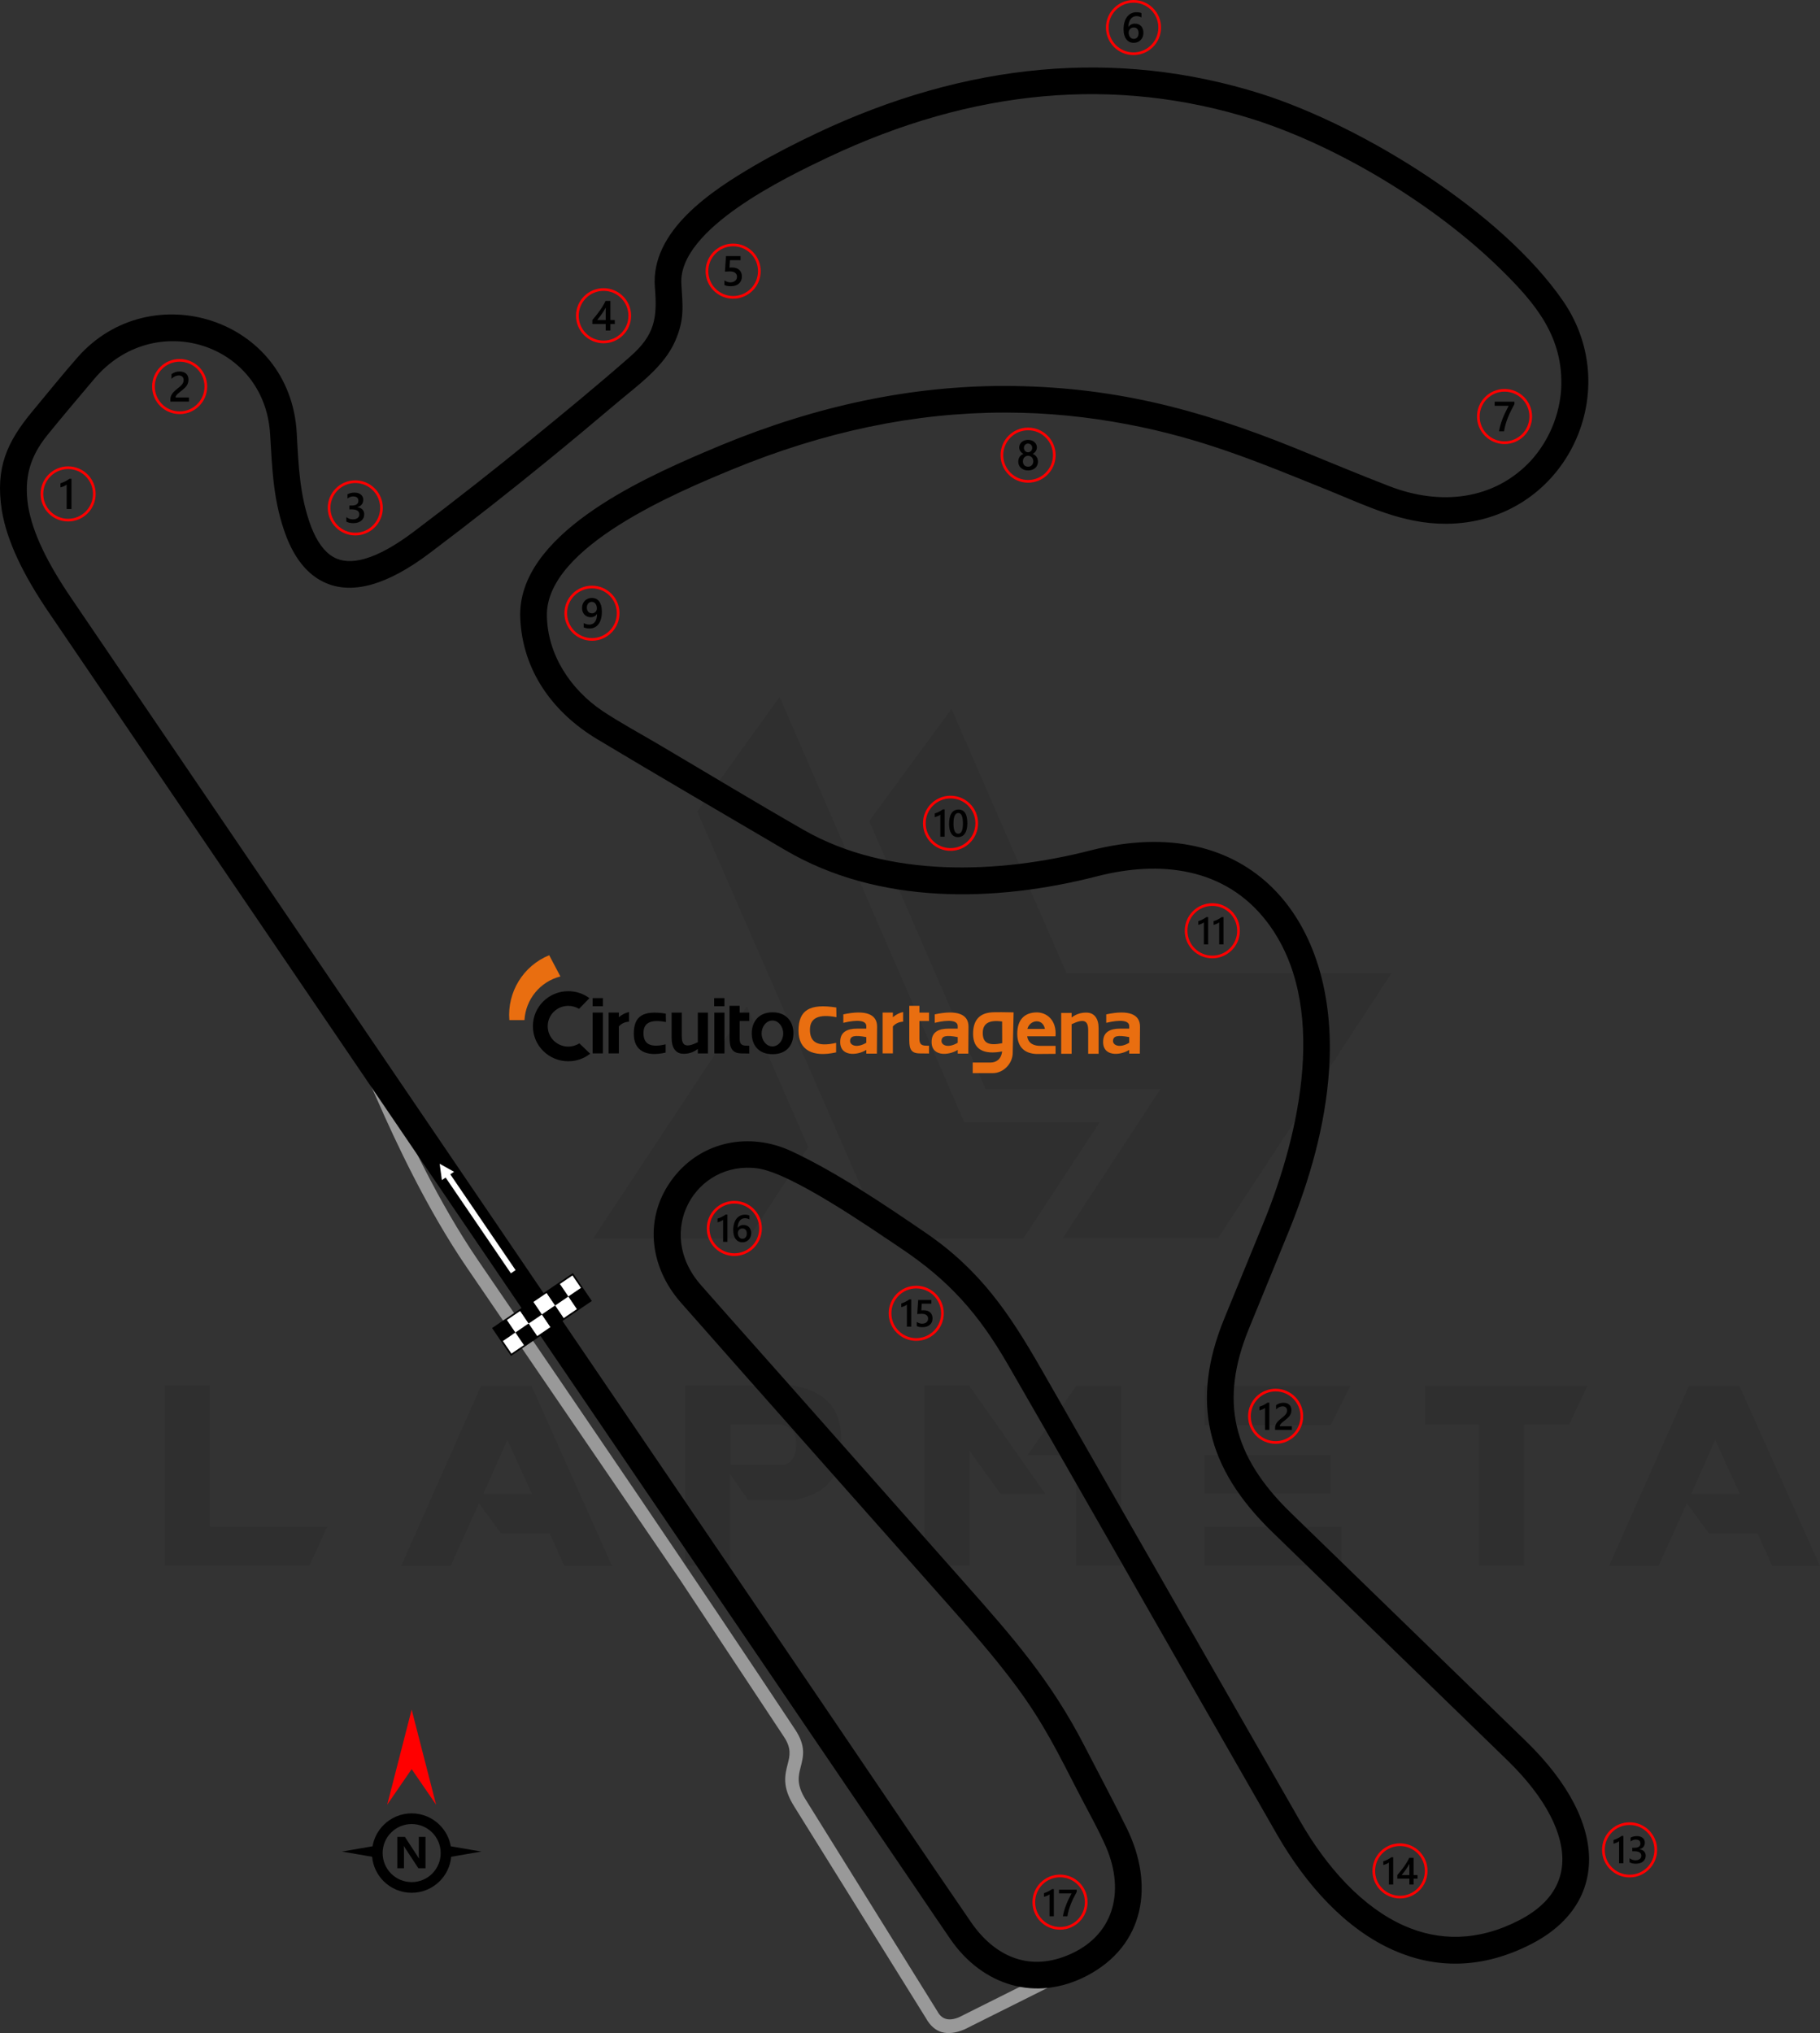 <?xml version="1.0" encoding="UTF-8"?>
<!DOCTYPE svg PUBLIC "-//W3C//DTD SVG 1.1//EN" "http://www.w3.org/Graphics/SVG/1.1/DTD/svg11.dtd">
<!-- Creator: CorelDRAW 2021 (64-Bit) -->
<svg xmlns="http://www.w3.org/2000/svg" xml:space="preserve" width="192.06mm" height="214.501mm" version="1.1" style="shape-rendering:geometricPrecision; text-rendering:geometricPrecision; image-rendering:optimizeQuality; fill-rule:evenodd; clip-rule:evenodd"
viewBox="0 0 9580.85 10700.32"
 xmlns:xlink="http://www.w3.org/1999/xlink"
 xmlns:xodm="http://www.corel.com/coreldraw/odm/2003">
 <rect x="0" y="0" width="9580.85" height="10700.32" fill="#333333" stroke="none"/>
 <defs>
  <style type="text/css">
   <![CDATA[
    .fil4 {fill:black}
    .fil7 {fill:#E96E10}
    .fil5 {fill:white}
    .fil2 {fill:black;fill-rule:nonzero}
    .fil1 {fill:#999999;fill-rule:nonzero}
    .fil3 {fill:red;fill-rule:nonzero}
    .fil6 {fill:white;fill-rule:nonzero}
    .fil0 {fill:black;fill-opacity:0.071}
   ]]>
  </style>
 </defs>
 <g id="Layer_x0020_1">
  <path class="fil0" d="M868.09 8240.76l0 -949.23 235.73 0 0 743.35 619.2 0 -94.29 205.87 -760.64 0zm2802.1 -3969.77l980.66 2247.34 737.07 0 400.75 -611.34 -711.92 0 -972.8 -2239.48 -433.75 603.48zm1338.97 -540.62l605.05 1390.83 1711.44 0 -913.08 1395.55 -817.22 0 0 -1.57 512.33 -782.64 -919.36 0 -612.91 -1411.27 433.75 -590.91zm-754.35 2307.06l-314.31 480.9 -817.21 0 0 -1.57 807.78 -1221.11 323.74 741.77zm-1032.52 2204.91l-251.45 0 -77.01 -171.3 -256.17 0 -116.3 -158.73 -149.29 330.03 -260.88 0 421.18 -949.23 265.6 0 424.32 949.23zm-422.75 -380.32l-128.87 -282.88 -125.72 282.88 254.59 0zm1045.09 -154.01l286.02 0c40.86,-12.58 61.29,-50.29 59.72,-113.15 0,-51.87 -25.14,-84.87 -78.57,-97.44l-267.17 0 0 210.59zm94.29 188.59l-95.86 -138.3 0 482.47 -235.73 0 0 -949.23 567.33 0c166.58,29.86 251.45,119.44 253.02,271.88l0 56.58c-1.57,154.01 -84.86,246.73 -249.88,275.02l-238.88 -0 0 1.58zm1563.71 -34.58l-235.73 0 -163.44 -226.3 -0 605.05 -237.3 0 0 -949.23 235.73 0 400.75 570.48zm163.44 -568.9l235.73 0 0 947.65 -237.31 0 0 -581.48 -256.17 0 257.74 -366.18zm1395.55 741.78l0 205.87 -721.35 0 0 -205.87 721.35 0zm-56.57 -377.17l0 202.73 -664.77 0 0 -202.74 664.77 0zm103.72 -364.61l-103.72 207.45 -664.77 0 0 -207.45 768.49 0zm675.77 204.3l-284.45 0 0 -204.3 856.5 0 -95.86 204.3 -237.31 0 0 743.35 -237.31 0 0 -743.35 -1.57 0zm1796.3 744.92l-251.45 0 -77.01 -171.3 -256.16 0 -116.3 -158.73 -149.3 330.03 -260.88 0 421.18 -949.23 265.6 0 424.32 949.23zm-422.75 -380.32l-128.87 -282.88 -125.72 282.88 254.59 0z"/>
  <g id="_2857613620528">
   <path class="fil1" d="M5721.67 10358.76l-642.96 321.48 -2.07 0.96c-91.83,38.62 -159.34,18.72 -202.52,-59.65l-694.46 -1115.9c-63.7,-102.36 -47.93,-163.56 -32.83,-222.18 10.64,-41.28 20.83,-80.85 -19.53,-141.83l-545.91 -824.67 -1123.67 -1645.52c-105.86,-155.03 -200.33,-322.26 -279.93,-477.16 -79.34,-154.4 -144.02,-296.8 -190.4,-402.45 -25.83,-58.83 -53.66,-121.28 -86.66,-185.81 -33,-64.53 -71.83,-132.5 -120.28,-203.66l58.02 -39.6c49.83,73.19 90.16,143.87 124.68,211.36 34.53,67.5 62.62,130.52 88.59,189.66 45.82,104.38 109.78,245.19 188.47,398.32 78.44,152.64 171.45,317.31 275.53,469.73 562.25,823.38 1120.15,1640.21 1670.12,2471.02 57.49,86.86 43.49,141.21 28.88,197.92 -11.43,44.36 -23.36,90.69 24.59,167.74l694.75 1116.36 1.1 1.93c22.78,42.02 60.6,52.05 113.44,30.09l641.7 -320.85 31.35 62.7z"/>
   <path class="fil2" d="M4976.17 8427.74c-463.96,-524.01 -929.49,-1047.19 -1392.16,-1572.26 -167.2,-189.76 -197.65,-453.04 -38.66,-657.75 149.54,-192.54 400.64,-240.67 619.08,-139.58 235.04,108.77 493.7,283.28 708.7,430.38 286.54,196.06 439.83,422.71 608.65,717.68 49.78,86.99 99.62,173.96 149.43,260.94 104.89,183.14 209.78,366.28 314.68,549.42 102.27,178.56 204.54,357.12 306.81,535.68 49.82,86.99 99.65,173.98 149.47,260.98 49.82,86.99 99.65,173.98 149.47,260.97 52.44,91.57 104.89,183.14 157.34,274.71 36.71,64.1 73.43,128.2 110.14,192.3l23.6 41.2c142.32,248.49 330.71,456.31 550,553.28 180.74,79.91 384.99,83.91 604.49,-29.12 55.19,-28.41 100.06,-60.91 134.87,-96.77 56.05,-57.73 86.25,-125.22 91.57,-198.99 5.59,-77.54 -15.46,-163.45 -62.09,-254.01 -48.68,-94.54 -124.63,-193.29 -226.76,-292.45l-1238.44 -1202.41c-172.88,-167.85 -280.09,-338.27 -322.34,-522.65 -42.41,-185.06 -18.67,-380.83 70.52,-598.69l211.27 -516.04c184.97,-456.15 343.12,-1141.01 14.3,-1572.07 -220.07,-288.49 -564.3,-325.34 -895.36,-240.34 -537.66,138.04 -1149.67,151.11 -1641.89,-138.45 -329.04,-193.57 -661.65,-386.75 -988.71,-583.09 -233.14,-139.96 -393.81,-359.75 -405.49,-638.03 -18.27,-435.6 633.09,-728.03 966.27,-871.15 30.46,-13.08 60.98,-25.86 91.6,-38.56 507.73,-209.53 1001.31,-311.3 1489.87,-311.63 559.24,1.06 1015.16,118.55 1530.19,326.71 165.76,67 335.71,139.12 502.05,202.71 260.58,99.6 545.02,74.86 741.81,-137.69 95.22,-106.38 148.77,-239.16 157.86,-374.59 14.47,-275.87 -135.95,-452.72 -321.55,-634.4 -340.55,-333.38 -846.01,-641.59 -1300.91,-786.52 -364.96,-114.77 -733.28,-153.58 -1102.5,-120.61 -376.97,33.66 -756.03,142.27 -1134.49,321.33 -217.72,103.56 -789.52,376.12 -772.07,666.28 7.06,117.34 17.52,184.83 -31.98,299.28 -59.39,137.34 -197.27,233.56 -310.17,329.21 -119.39,101.15 -239.48,201.21 -360.7,300.17 -191.68,156.34 -396.21,317.85 -621.5,487.66 -110.7,83.44 -211.63,138.32 -302.6,164.53 -104.21,30.02 -195.64,22.91 -274.02,-21.46 -75.78,-42.91 -135.28,-119.17 -178.2,-228.89 -69.46,-182.57 -74.14,-349.79 -85.82,-541.1 -29.42,-481.81 -613.33,-660.77 -925.66,-289.47 -81.46,96.84 -166.31,196.13 -245.71,294.22 -93.61,115.65 -124.17,225.68 -102.76,372.68 23.62,144.93 104.45,305.72 226.21,484.86 106.85,157.2 213.71,314.41 320.56,471.61 53.42,78.6 106.85,157.21 160.27,235.8 234.48,344.98 468.97,689.95 703.44,1034.92 59.36,87.34 118.73,174.67 178.09,262.01 59.36,87.33 118.73,174.67 178.09,262 178.08,262 356.17,524.01 534.26,786.02 112.79,165.94 225.58,331.87 338.36,497.81 222.61,327.5 445.22,655.01 667.83,982.52 59.36,87.34 118.73,174.67 178.09,262.01 118.73,174.67 237.45,349.34 356.18,524.01 59.36,87.34 118.72,174.67 178.08,262.01 56.39,82.97 112.79,165.94 169.18,248.9 258.1,379.72 514.95,761.57 774.73,1139.97 120.5,175.53 296.56,260.33 503.93,177.44 249.01,-99.53 308.09,-335.55 208.94,-568.94 -37.48,-88.22 -101.14,-201.12 -146.48,-289.25 -107.32,-208.57 -183.81,-365.27 -325.42,-556.83 -116.3,-157.32 -246.28,-304.09 -375.87,-450.45zm-4718.3 -5202.94c-132.86,-195.46 -221.58,-374.17 -248.76,-540.95 -33.18,-221.29 24.92,-355.48 164.56,-522.74 76.99,-92.21 156.8,-192.04 235.67,-281.47 381.89,-433.01 1119.08,-207.88 1152.77,399.73 9.48,170.91 14.8,331.82 76.43,494.46 30.82,78.79 69.75,131.42 116.6,157.94 44.26,25.06 99.73,27.97 166.24,8.81 73.39,-21.15 158.92,-68.51 256.39,-141.98 227.27,-171.31 430.05,-331.34 617.66,-484.36 173.68,-141.79 355.04,-290.64 523.11,-438.53 127.09,-111.84 142.45,-200.21 128.94,-362.11 -24.92,-298.59 299.17,-510.74 525.34,-642.55 106.19,-61.89 215.18,-117.13 326.13,-169.9 392.88,-185.89 787.88,-298.76 1182.33,-333.98 387.92,-34.64 774.25,5.93 1156.39,126.11 538.57,171.47 1267.17,622.35 1589.89,1089.82 337.17,488.42 1.89,1170.27 -614.1,1173.63 -230.25,1.25 -419.92,-94.98 -627.98,-179.07 -367.04,-148.33 -656.2,-269.58 -1050.66,-344.58 -208.96,-39.73 -420.2,-61.15 -632.93,-61.58l-15.49 -0.03c-469.92,0.32 -945.81,98.68 -1436.52,301.19 -276.76,114.74 -975.94,403.83 -970.94,767 2.83,206.17 124.89,389.24 291.8,501.56 86.9,58.48 200.35,120.06 292.63,174.48 254.79,150.25 511.65,305.98 767.86,452.69 443.69,254.07 1027.39,231 1507.78,107.93 832.58,-213.31 1310.65,355.27 1257.47,1155.05 -19.41,291.78 -101.36,576.08 -210.86,845.99l-211.27 516.04c-77.84,190.14 -99.16,358.43 -63.38,514.55 35.93,156.78 130.19,304.7 283.3,453.36l1238.44 1202.41c113.19,109.91 198.19,220.95 253.7,328.75 58.67,113.94 84.95,224.94 77.5,328.25 -7.72,107.06 -50.98,204.4 -131.17,286.99 -45.32,46.67 -102.29,88.24 -171.16,123.7 -261.96,134.89 -507.3,129.43 -725.47,32.97 -249.16,-110.17 -459.41,-339.67 -615.45,-612.12 -157.34,-274.71 -314.67,-549.42 -472.01,-824.13 -314.66,-549.39 -627.66,-1100.8 -944.38,-1648.87 -153.44,-265.52 -308,-439.66 -563.38,-610.51 -161.01,-107.72 -576.81,-396.7 -754.66,-419.69 -324.78,-42 -543.5,332.66 -297.21,613.49 138.68,158.12 279.34,315.33 418.81,472.85 139.56,157.62 279.12,315.25 418.68,472.87 184.92,208.85 369.83,417.7 554.75,626.56 252.61,285.31 451.44,511.83 628.12,855.2 73.64,143.12 152.75,290.16 223.12,434.12 143.54,293.67 96.06,615.47 -212.58,775.46 -267.09,138.45 -547.01,51.23 -715.58,-191.74 -60.12,-86.65 -119.14,-175.28 -178.5,-262.6 -59.36,-87.34 -118.73,-174.67 -178.08,-262.01 -59.36,-87.33 -118.73,-174.67 -178.09,-262 -474.9,-698.68 -949.8,-1397.36 -1424.7,-2096.05 -56.39,-82.97 -112.79,-165.94 -169.18,-248.9 -59.36,-87.33 -118.73,-174.67 -178.09,-262 -53.43,-78.6 -106.85,-157.21 -160.27,-235.8 -356.18,-524.01 -712.35,-1048.03 -1068.52,-1572.03 -56.39,-82.97 -112.79,-165.94 -169.18,-248.9 -112.78,-165.94 -225.57,-331.88 -338.36,-497.81 -56.39,-82.97 -112.79,-165.94 -169.18,-248.9 -56.39,-82.97 -112.79,-165.94 -169.18,-248.9 -59.36,-87.34 -118.72,-174.67 -178.08,-262.01 -62.33,-91.7 -124.66,-183.4 -186.99,-275.1z"/>
  </g>
  <g id="_2857613618368">
   <path class="fil3" d="M7920.19 2047.14c40.03,0 76.28,16.24 102.51,42.47 26.23,26.23 42.46,62.49 42.46,102.51 0,40.03 -16.23,76.28 -42.46,102.51 -26.23,26.23 -62.48,42.46 -102.51,42.46 -40.03,0 -76.28,-16.23 -102.52,-42.46 -26.22,-26.23 -42.46,-62.48 -42.46,-102.51 0,-40.03 16.24,-76.28 42.47,-102.51 26.23,-26.23 62.49,-42.47 102.51,-42.47zm92.56 52.42c-23.69,-23.69 -56.41,-38.34 -92.56,-38.34 -36.15,0 -68.88,14.65 -92.56,38.34 -23.69,23.68 -38.34,56.41 -38.34,92.56 0,36.14 14.65,68.87 38.33,92.56 23.69,23.68 56.41,38.34 92.57,38.34 36.14,0 68.87,-14.66 92.56,-38.34 23.68,-23.69 38.34,-56.41 38.34,-92.56 0,-36.15 -14.66,-68.88 -38.34,-92.56z"/>
   <path class="fil4" d="M7972.19 2126.89c-6.52,11.93 -12.68,23.75 -18.46,35.42 -5.81,11.71 -11.04,23.41 -15.74,35.23 -4.71,11.78 -8.78,23.68 -12.27,35.64 -3.48,12 -6.15,24.22 -8.04,36.75l-26.37 0c1.74,-11.15 4.22,-22.26 7.45,-33.38 3.21,-11.11 7,-22.19 11.33,-33.3 4.33,-11.12 9.18,-22.27 14.6,-33.49 5.37,-11.22 11.11,-22.57 17.19,-33.97l-73.69 0 0 -21.49 104 0 0 12.6z"/>
  </g>
  <g id="_2857613620096">
   <path class="fil3" d="M5966.91 0c40.03,0 76.28,16.23 102.51,42.46 26.23,26.23 42.46,62.48 42.46,102.51 0,40.03 -16.23,76.28 -42.46,102.51 -26.23,26.23 -62.49,42.46 -102.51,42.46 -40.03,0 -76.27,-16.23 -102.5,-42.46 -26.23,-26.23 -42.46,-62.49 -42.46,-102.51 0,-40.03 16.23,-76.28 42.46,-102.51 26.23,-26.23 62.48,-42.46 102.5,-42.46zm92.56 52.41c-23.69,-23.69 -56.41,-38.34 -92.56,-38.34 -36.14,0 -68.87,14.66 -92.55,38.34 -23.69,23.69 -38.34,56.41 -38.34,92.56 0,36.15 14.66,68.88 38.34,92.56 23.69,23.68 56.41,38.34 92.55,38.34 36.15,0 68.88,-14.66 92.56,-38.34 23.68,-23.69 38.34,-56.41 38.34,-92.56 0,-36.15 -14.66,-68.87 -38.34,-92.56z"/>
   <path class="fil4" d="M6019.17 172.7c0,7.81 -1.29,14.97 -3.86,21.41 -2.55,6.41 -6.11,11.97 -10.66,16.64 -4.56,4.67 -9.97,8.3 -16.23,10.85 -6.27,2.59 -13.04,3.85 -20.38,3.85 -7.82,0 -15.01,-1.52 -21.53,-4.55 -6.55,-3.04 -12.19,-7.56 -16.93,-13.56 -4.74,-6 -8.41,-13.48 -11.04,-22.41 -2.59,-8.92 -3.89,-19.3 -3.89,-31.08 0,-14.41 1.7,-27.19 5.15,-38.35 3.45,-11.11 8.15,-20.45 14.15,-27.97 6,-7.56 13.07,-13.26 21.19,-17.16 8.08,-3.93 16.86,-5.89 26.26,-5.89 5.86,0 11.19,0.4 16,1.22 4.82,0.78 8.67,1.9 11.56,3.27l0 22.67c-3.71,-1.89 -7.64,-3.48 -11.86,-4.77 -4.19,-1.3 -8.99,-1.97 -14.41,-1.97 -6.08,0 -11.71,1.22 -16.82,3.71 -5.15,2.44 -9.59,6.03 -13.3,10.78 -3.74,4.74 -6.66,10.63 -8.81,17.6 -2.12,6.97 -3.23,15.04 -3.3,24.15l0.66 0c3.34,-5.15 7.82,-9.19 13.49,-12.15 5.71,-2.97 12.37,-4.44 20.04,-4.44 6.82,0 12.94,1.07 18.41,3.3 5.45,2.22 10.12,5.37 13.97,9.55 3.9,4.15 6.9,9.23 8.96,15.19 2.12,5.97 3.15,12.68 3.15,20.12zm-25.37 2.07c0,-4.47 -0.56,-8.56 -1.6,-12.26 -1.04,-3.71 -2.63,-6.85 -4.78,-9.48 -2.11,-2.67 -4.81,-4.7 -8.04,-6.15 -3.19,-1.45 -7,-2.16 -11.33,-2.16 -4.33,0 -8.15,0.78 -11.45,2.33 -3.29,1.56 -6.04,3.6 -8.3,6.12 -2.25,2.51 -3.93,5.44 -5.03,8.67 -1.11,3.26 -1.71,6.59 -1.71,10 0,3.7 0.56,7.48 1.6,11.33 1.04,3.89 2.67,7.4 4.81,10.59 2.19,3.19 4.96,5.79 8.3,7.85 3.37,2.08 7.38,3.11 12.01,3.11 4.11,0 7.77,-0.77 10.96,-2.29 3.19,-1.52 5.85,-3.63 7.96,-6.3 2.16,-2.67 3.79,-5.86 4.89,-9.49 1.11,-3.66 1.71,-7.63 1.71,-11.89z"/>
  </g>
  <g id="_2857613619280">
   <path class="fil3" d="M3859.44 1282.11c40.03,0 76.28,16.23 102.51,42.46 26.23,26.23 42.46,62.48 42.46,102.51 0,40.03 -16.24,76.28 -42.46,102.51 -26.23,26.22 -62.49,42.46 -102.51,42.46 -40.03,0 -76.27,-16.23 -102.51,-42.46 -26.23,-26.23 -42.46,-62.49 -42.46,-102.51 0,-40.03 16.23,-76.28 42.46,-102.51 26.23,-26.23 62.48,-42.46 102.51,-42.46zm92.56 52.41c-23.69,-23.69 -56.41,-38.33 -92.56,-38.33 -36.15,0 -68.87,14.65 -92.56,38.33 -23.69,23.69 -38.33,56.41 -38.33,92.56 0,36.15 14.65,68.87 38.33,92.56 23.69,23.69 56.41,38.34 92.56,38.34 36.15,0 68.87,-14.65 92.56,-38.34 23.69,-23.69 38.34,-56.41 38.34,-92.56 0,-36.15 -14.65,-68.87 -38.34,-92.56z"/>
   <path class="fil4" d="M3813.46 1499.89l0 -24.19c10.23,6.89 20.56,10.3 31.05,10.3 10.55,0 19.08,-2.66 25.49,-8.08 6.44,-5.37 9.67,-12.56 9.67,-21.56 0,-8.81 -3.26,-15.67 -9.82,-20.59 -6.55,-4.93 -15.92,-7.37 -28.15,-7.37 -4.19,0 -12.71,0.4 -25.53,1.29l5.56 -81.83 76.61 0 0 21.49 -55.67 0 -2.59 38.96c5,-0.29 9.51,-0.44 13.55,-0.44 16.49,0 29.27,4.22 38.27,12.71 9,8.45 13.52,20.04 13.52,34.71 0,15.4 -5.19,27.78 -15.48,37.08 -10.3,9.3 -24.49,13.93 -42.49,13.93 -15.19,0 -26.52,-2.12 -33.97,-6.41z"/>
  </g>
  <g id="_2857613620336">
   <path class="fil3" d="M1870.29 2528.08c40.03,0 76.28,16.23 102.51,42.46 26.23,26.23 42.46,62.49 42.46,102.51 0,40.03 -16.23,76.28 -42.46,102.51 -26.23,26.23 -62.48,42.46 -102.51,42.46 -40.03,0 -76.28,-16.23 -102.51,-42.46 -26.23,-26.23 -42.46,-62.48 -42.46,-102.51 0,-40.03 16.23,-76.28 42.46,-102.51 26.23,-26.23 62.48,-42.46 102.51,-42.46zm92.56 52.41c-23.69,-23.68 -56.41,-38.34 -92.56,-38.34 -36.15,0 -68.87,14.66 -92.56,38.34 -23.68,23.69 -38.34,56.41 -38.34,92.56 0,36.14 14.65,68.87 38.34,92.56 23.68,23.68 56.41,38.34 92.56,38.34 36.14,0 68.87,-14.66 92.56,-38.34 23.68,-23.69 38.34,-56.41 38.34,-92.56 0,-36.15 -14.66,-68.88 -38.34,-92.56z"/>
   <path class="fil4" d="M1823.25 2745.14l0 -23.67c10.15,8.04 21.56,12.03 34.31,12.03 10.34,0 18.63,-2.33 24.81,-7.04 6.2,-4.7 9.27,-11.07 9.27,-19.12 0,-17.63 -13.49,-26.48 -40.49,-26.48l-12.05 0 0 -20.19 11.53 0c23.93,0 35.89,-8.29 35.89,-24.93 0,-15.34 -9.33,-23.01 -27.97,-23.01 -10.45,0 -20.23,3.71 -29.42,11.16l0 -22.34c10.56,-5.93 23.05,-8.93 37.42,-8.93 13.82,0 24.9,3.49 33.23,10.45 8.3,6.92 12.49,15.82 12.49,26.67 0,20.48 -10.45,33.67 -31.27,39.52l0 0.45c11.22,1.07 20.08,5 26.6,11.74 6.52,6.78 9.74,15.22 9.74,25.34 0,13.97 -5.23,25.26 -15.7,33.82 -10.52,8.6 -24.34,12.86 -41.49,12.86 -15.41,0 -27.72,-2.78 -36.9,-8.34z"/>
  </g>
  <g id="_2857613620864">
   <path class="fil3" d="M3177.27 1516.72c40.03,0 76.28,16.24 102.51,42.46 26.23,26.23 42.46,62.49 42.46,102.51 0,40.03 -16.23,76.28 -42.46,102.51 -26.23,26.22 -62.48,42.46 -102.51,42.46 -40.03,0 -76.28,-16.24 -102.51,-42.46 -26.23,-26.23 -42.46,-62.49 -42.46,-102.51 0,-40.03 16.23,-76.28 42.46,-102.51 26.23,-26.22 62.48,-42.46 102.51,-42.46zm92.56 52.42c-23.69,-23.69 -56.41,-38.34 -92.56,-38.34 -36.14,0 -68.87,14.65 -92.56,38.34 -23.68,23.69 -38.34,56.41 -38.34,92.56 0,36.15 14.66,68.87 38.34,92.56 23.69,23.69 56.41,38.34 92.56,38.34 36.15,0 68.87,-14.65 92.56,-38.34 23.68,-23.69 38.34,-56.41 38.34,-92.56 0,-36.15 -14.66,-68.87 -38.34,-92.56z"/>
   <path class="fil4" d="M3213.16 1583.88l0 100.51 23.12 0 0 20.93 -23.12 0 0 34.2 -24.41 0 0 -34.2 -70.47 0 0 -21.15c6.38,-7.19 12.9,-14.94 19.6,-23.31 6.7,-8.33 13.14,-16.89 19.34,-25.6 6.19,-8.7 11.88,-17.45 17.19,-26.19 5.3,-8.78 9.75,-17.15 13.34,-25.19l25.41 0zm-24.41 100.51l0 -65.35c-7.89,14.19 -15.71,26.56 -23.41,37.12 -7.7,10.56 -14.9,19.97 -21.64,28.23l45.05 0z"/>
  </g>
  <g id="_2857613631808">
   <path class="fil3" d="M5412.12 2250.51c40.03,0 76.28,16.24 102.51,42.46 26.23,26.23 42.46,62.49 42.46,102.51 0,40.03 -16.23,76.28 -42.46,102.51 -26.23,26.23 -62.48,42.46 -102.51,42.46 -40.03,0 -76.28,-16.23 -102.51,-42.46 -26.23,-26.23 -42.46,-62.48 -42.46,-102.51 0,-40.03 16.23,-76.28 42.46,-102.51 26.23,-26.22 62.48,-42.46 102.51,-42.46zm92.56 52.41c-23.69,-23.68 -56.41,-38.33 -92.56,-38.33 -36.15,0 -68.87,14.65 -92.56,38.33 -23.68,23.69 -38.34,56.41 -38.34,92.56 0,36.14 14.66,68.87 38.34,92.56 23.69,23.68 56.41,38.34 92.56,38.34 36.14,0 68.87,-14.66 92.56,-38.34 23.68,-23.69 38.34,-56.41 38.34,-92.56 0,-36.15 -14.66,-68.88 -38.34,-92.56z"/>
   <path class="fil4" d="M5360.25 2429.95c0,-4.48 0.56,-8.81 1.67,-13 1.11,-4.22 2.82,-8.08 5.04,-11.63 2.26,-3.56 5.08,-6.74 8.49,-9.56 3.41,-2.81 7.37,-5.07 11.93,-6.81 -6.74,-3.78 -12.08,-8.59 -16.08,-14.48 -3.96,-5.93 -5.96,-12.45 -5.96,-19.6 0,-5.74 1.19,-11 3.56,-15.85 2.33,-4.85 5.6,-9.04 9.74,-12.6 4.19,-3.56 9.07,-6.3 14.71,-8.3 5.67,-2 11.82,-3 18.45,-3 6.74,0 12.93,1.04 18.64,3.04 5.67,2.04 10.59,4.81 14.74,8.38 4.15,3.55 7.41,7.74 9.71,12.59 2.33,4.85 3.48,10.08 3.48,15.74 0,7.15 -2,13.67 -5.96,19.6 -4,5.89 -9.26,10.71 -15.85,14.48 4.48,1.75 8.45,4.01 11.89,6.78 3.44,2.78 6.3,5.92 8.63,9.48 2.3,3.56 4.04,7.4 5.22,11.63 1.15,4.19 1.71,8.56 1.71,13.11 0,6.81 -1.26,13.04 -3.78,18.68 -2.56,5.63 -6.08,10.48 -10.64,14.48 -4.55,4.04 -10.03,7.15 -16.41,9.41 -6.33,2.22 -13.37,3.34 -21.04,3.34 -7.59,0 -14.56,-1.11 -20.9,-3.34 -6.33,-2.26 -11.78,-5.37 -16.37,-9.41 -4.59,-4 -8.19,-8.85 -10.74,-14.48 -2.59,-5.64 -3.86,-11.86 -3.86,-18.68zm24.53 -2.15c0,4.41 0.63,8.38 1.92,11.93 1.34,3.55 3.15,6.55 5.56,9 2.37,2.44 5.26,4.33 8.64,5.63 3.37,1.29 7.11,1.97 11.22,1.97 3.97,0 7.63,-0.67 10.96,-2.01 3.34,-1.33 6.19,-3.26 8.63,-5.74 2.41,-2.52 4.33,-5.52 5.71,-9.04 1.37,-3.48 2.04,-7.41 2.04,-11.74 0,-4 -0.62,-7.74 -1.93,-11.26 -1.33,-3.48 -3.14,-6.55 -5.55,-9.15 -2.37,-2.63 -5.26,-4.67 -8.64,-6.19 -3.37,-1.53 -7.11,-2.3 -11.22,-2.3 -3.89,0 -7.56,0.7 -10.89,2.11 -3.37,1.41 -6.27,3.41 -8.7,5.97 -2.41,2.59 -4.31,5.63 -5.71,9.19 -1.37,3.55 -2.04,7.41 -2.04,11.63zm5.3 -70.35c0,3.26 0.59,6.27 1.74,9.07 1.15,2.78 2.7,5.19 4.66,7.26 1.97,2.08 4.27,3.67 6.9,4.81 2.62,1.19 5.48,1.75 8.52,1.75 3.04,0 5.89,-0.6 8.53,-1.78 2.62,-1.19 4.96,-2.81 6.96,-4.89 1.97,-2.08 3.56,-4.47 4.71,-7.26 1.15,-2.77 1.74,-5.78 1.74,-8.96 0,-3.26 -0.56,-6.3 -1.67,-9.12 -1.15,-2.81 -2.67,-5.26 -4.63,-7.25 -1.97,-2.04 -4.27,-3.63 -6.93,-4.78 -2.71,-1.15 -5.6,-1.74 -8.71,-1.74 -3.26,0 -6.22,0.59 -8.89,1.78 -2.67,1.18 -4.97,2.85 -6.89,4.96 -1.93,2.08 -3.41,4.51 -4.44,7.29 -1.08,2.78 -1.59,5.74 -1.59,8.85z"/>
  </g>
  <g id="_2857613631088">
   <path class="fil3" d="M8578.47 9590.99c40.03,0 76.28,16.23 102.51,42.46 26.23,26.23 42.46,62.48 42.46,102.51 0,40.03 -16.23,76.28 -42.46,102.51 -26.23,26.23 -62.48,42.46 -102.51,42.46 -40.03,0 -76.28,-16.23 -102.51,-42.46 -26.22,-26.23 -42.46,-62.48 -42.46,-102.51 0,-40.03 16.23,-76.28 42.46,-102.51 26.23,-26.23 62.49,-42.46 102.51,-42.46zm92.55 52.41c-23.68,-23.69 -56.41,-38.34 -92.55,-38.34 -36.15,0 -68.88,14.65 -92.56,38.34 -23.68,23.68 -38.33,56.41 -38.33,92.56 0,36.14 14.65,68.87 38.33,92.56 23.69,23.68 56.41,38.34 92.56,38.34 36.14,0 68.87,-14.66 92.55,-38.34 23.69,-23.69 38.34,-56.41 38.34,-92.56 0,-36.15 -14.65,-68.88 -38.34,-92.56z"/>
   <path class="fil4" d="M8545.87 9662.99l0 143.6 -22.74 0 0 -115.78c-4.11,2.94 -8.53,5.45 -13.27,7.49 -4.71,2.07 -10.13,3.88 -16.21,5.45l0 -19.4c3.81,-1.23 7.45,-2.53 10.96,-3.91 3.55,-1.37 7.02,-2.91 10.43,-4.61 3.44,-1.71 6.89,-3.62 10.4,-5.68 3.48,-2.11 7.09,-4.48 10.83,-7.16l9.6 0zm32.49 138.42l0 -21.36c9.16,7.25 19.46,10.86 30.96,10.86 9.33,0 16.81,-2.11 22.39,-6.36 5.59,-4.24 8.37,-9.99 8.37,-17.25 0,-15.91 -12.18,-23.9 -36.55,-23.9l-10.87 0 0 -18.23 10.4 0c21.6,0 32.4,-7.48 32.4,-22.49 0,-13.85 -8.42,-20.77 -25.24,-20.77 -9.43,0 -18.25,3.35 -26.54,10.07l0 -20.16c9.53,-5.35 20.8,-8.06 33.77,-8.06 12.47,0 22.46,3.15 29.99,9.43 7.49,6.25 11.26,14.28 11.26,24.07 0,18.48 -9.43,30.39 -28.21,35.67l0 0.4c10.13,0.96 18.12,4.5 24,10.6 5.88,6.12 8.79,13.74 8.79,22.87 0,12.61 -4.72,22.8 -14.18,30.52 -9.49,7.76 -21.96,11.6 -37.44,11.6 -13.91,0 -25.01,-2.5 -33.3,-7.52z"/>
  </g>
  <g id="_2857613630800">
   <path class="fil3" d="M4823.28 6766.97c40.03,0 76.28,16.23 102.51,42.46 26.22,26.23 42.46,62.48 42.46,102.51 0,40.03 -16.23,76.28 -42.46,102.51 -26.23,26.23 -62.49,42.47 -102.51,42.47 -40.03,0 -76.28,-16.24 -102.51,-42.47 -26.23,-26.23 -42.46,-62.48 -42.46,-102.51 0,-40.03 16.23,-76.28 42.46,-102.51 26.23,-26.23 62.48,-42.46 102.51,-42.46zm92.56 52.41c-23.69,-23.68 -56.41,-38.34 -92.56,-38.34 -36.14,0 -68.87,14.66 -92.55,38.34 -23.69,23.69 -38.34,56.41 -38.34,92.56 0,36.15 14.66,68.88 38.34,92.56 23.68,23.69 56.41,38.34 92.55,38.34 36.15,0 68.88,-14.65 92.56,-38.34 23.68,-23.68 38.33,-56.41 38.33,-92.56 0,-36.14 -14.65,-68.87 -38.33,-92.56z"/>
   <path class="fil4" d="M4796.79 6838.87l0 143.6 -22.74 0 0 -115.78c-4.11,2.94 -8.53,5.45 -13.27,7.49 -4.71,2.07 -10.13,3.88 -16.21,5.44l0 -19.39c3.81,-1.23 7.45,-2.53 10.96,-3.91 3.55,-1.37 7.02,-2.91 10.43,-4.61 3.44,-1.71 6.89,-3.62 10.4,-5.68 3.48,-2.12 7.09,-4.48 10.83,-7.16l9.6 0zm29.28 140.36l0 -21.83c9.22,6.22 18.55,9.29 28.02,9.29 9.52,0 17.22,-2.41 23,-7.29 5.82,-4.84 8.72,-11.33 8.72,-19.46 0,-7.95 -2.94,-14.14 -8.86,-18.58 -5.91,-4.45 -14.37,-6.66 -25.41,-6.66 -3.78,0 -11.47,0.37 -23.04,1.17l5.01 -73.85 69.14 0 0 19.39 -50.24 0 -2.34 35.17c4.51,-0.26 8.59,-0.39 12.23,-0.39 14.89,0 26.42,3.81 34.54,11.47 8.13,7.62 12.21,18.08 12.21,31.33 0,13.9 -4.68,25.07 -13.98,33.46 -9.29,8.4 -22.1,12.57 -38.35,12.57 -13.71,0 -23.93,-1.91 -30.65,-5.78z"/>
  </g>
  <g id="_2857613630848">
   <path class="fil3" d="M3116.18 3082.47c40.03,0 76.28,16.23 102.51,42.46 26.23,26.23 42.46,62.48 42.46,102.51 0,40.03 -16.23,76.28 -42.46,102.51 -26.23,26.23 -62.49,42.46 -102.51,42.46 -40.03,0 -76.28,-16.23 -102.51,-42.46 -26.23,-26.23 -42.46,-62.48 -42.46,-102.51 0,-40.03 16.23,-76.28 42.46,-102.51 26.23,-26.23 62.48,-42.46 102.51,-42.46zm92.56 52.41c-23.69,-23.69 -56.41,-38.34 -92.56,-38.34 -36.14,0 -68.87,14.66 -92.56,38.34 -23.68,23.69 -38.34,56.41 -38.34,92.56 0,36.15 14.66,68.87 38.34,92.56 23.69,23.68 56.41,38.34 92.56,38.34 36.15,0 68.88,-14.65 92.56,-38.34 23.68,-23.68 38.34,-56.41 38.34,-92.56 0,-36.15 -14.66,-68.87 -38.34,-92.56z"/>
   <path class="fil4" d="M3168.33 3218.93c0,15.56 -1.67,28.93 -5.04,40.17 -3.38,11.22 -8.01,20.45 -13.9,27.67 -5.89,7.22 -12.82,12.56 -20.7,16 -7.94,3.44 -16.45,5.15 -25.57,5.15 -2.96,0 -5.96,-0.18 -8.96,-0.52 -3,-0.37 -5.85,-0.85 -8.56,-1.41 -2.75,-0.59 -5.19,-1.22 -7.41,-1.93 -2.18,-0.66 -4.04,-1.33 -5.48,-2l0 -22.67c1.52,0.92 3.41,1.89 5.67,2.85 2.22,1 4.67,1.85 7.29,2.63 2.67,0.74 5.41,1.37 8.26,1.81 2.86,0.49 5.64,0.74 8.3,0.74 6.15,0 11.74,-1.22 16.78,-3.59 5.04,-2.41 9.3,-5.93 12.86,-10.63 3.55,-4.71 6.26,-10.56 8.19,-17.52 1.92,-7.01 2.89,-15.08 2.89,-24.27l-0.45 0c-1.29,2.3 -3,4.48 -5.15,6.56 -2.15,2.08 -4.59,3.89 -7.33,5.44 -2.74,1.56 -5.82,2.78 -9.15,3.75 -3.37,0.92 -6.96,1.4 -10.81,1.4 -6.52,0 -12.56,-1.14 -18.19,-3.44 -5.59,-2.26 -10.45,-5.49 -14.59,-9.71 -4.12,-4.19 -7.33,-9.3 -9.7,-15.3 -2.34,-6 -3.52,-12.71 -3.52,-20.08 0,-8.11 1.33,-15.41 4,-21.96 2.7,-6.56 6.37,-12.12 11.08,-16.71 4.7,-4.6 10.26,-8.15 16.59,-10.63 6.37,-2.52 13.3,-3.79 20.75,-3.79 7,0 13.67,1.33 19.93,3.97 6.27,2.67 11.74,6.85 16.49,12.6 4.74,5.78 8.48,13.19 11.29,22.3 2.78,9.11 4.16,20.15 4.16,33.11zm-26.27 -16.59c0,-5.22 -0.66,-9.97 -2,-14.22 -1.33,-4.27 -3.19,-7.94 -5.6,-10.97 -2.37,-3.04 -5.23,-5.41 -8.53,-7.04 -3.25,-1.67 -6.88,-2.52 -10.78,-2.52 -3.49,0 -6.78,0.71 -9.93,2.12 -3.15,1.41 -5.89,3.45 -8.26,6.05 -2.34,2.58 -4.23,5.74 -5.6,9.44 -1.37,3.67 -2.04,7.78 -2.04,12.26 0,4.93 0.66,9.27 2,13 1.33,3.78 3.19,6.92 5.6,9.52 2.37,2.56 5.26,4.53 8.64,5.86 3.33,1.33 7.07,2 11.11,2 3.63,0 6.97,-0.66 10.04,-2 3.07,-1.33 5.74,-3.15 8.04,-5.45 2.26,-2.26 4.04,-4.96 5.37,-8.07 1.29,-3.11 1.93,-6.45 1.93,-9.97z"/>
  </g>
  <g id="_2857613631616">
   <path class="fil3" d="M5003.79 4188.01c40.03,0 76.28,16.23 102.51,42.46 26.23,26.23 42.46,62.48 42.46,102.5 0,40.03 -16.24,76.28 -42.46,102.51 -26.23,26.23 -62.49,42.46 -102.51,42.46 -40.03,0 -76.27,-16.23 -102.51,-42.46 -26.23,-26.23 -42.46,-62.49 -42.46,-102.51 0,-40.03 16.23,-76.28 42.46,-102.5 26.23,-26.23 62.48,-42.46 102.51,-42.46zm92.56 52.41c-23.69,-23.69 -56.41,-38.34 -92.56,-38.34 -36.14,0 -68.87,14.65 -92.55,38.34 -23.69,23.68 -38.34,56.41 -38.34,92.55 0,36.15 14.65,68.88 38.34,92.56 23.68,23.68 56.41,38.34 92.55,38.34 36.15,0 68.88,-14.66 92.56,-38.34 23.68,-23.69 38.33,-56.41 38.33,-92.56 0,-36.14 -14.65,-68.87 -38.33,-92.55z"/>
   <path class="fil4" d="M4972.8 4260.01l0 143.6 -22.74 0 0 -115.78c-4.11,2.94 -8.53,5.45 -13.27,7.49 -4.71,2.07 -10.13,3.88 -16.21,5.45l0 -19.39c3.81,-1.23 7.45,-2.54 10.96,-3.91 3.55,-1.37 7.02,-2.91 10.43,-4.61 3.44,-1.71 6.89,-3.61 10.4,-5.68 3.49,-2.11 7.09,-4.48 10.83,-7.16l9.6 0zm69.86 145.94c-14.61,0 -26.05,-5.95 -34.24,-17.92 -8.19,-11.94 -12.27,-29.22 -12.27,-51.82 0,-24.81 4.25,-43.57 12.8,-56.3 8.57,-12.74 20.9,-19.13 37.05,-19.13 30.89,0 46.3,24.01 46.3,72.02 0,23.77 -4.34,41.88 -13.07,54.39 -8.69,12.51 -20.9,18.76 -36.58,18.76zm2.27 -127.02c-17.06,0 -25.58,18.76 -25.58,56.3 0,35.14 8.36,52.69 25.08,52.69 16.45,0 24.67,-17.85 24.67,-53.56 0,-36.98 -8.06,-55.44 -24.17,-55.44z"/>
  </g>
  <g id="_2857613632336">
   <path class="fil3" d="M6715.16 7309.05c40.03,0 76.28,16.23 102.51,42.46 26.23,26.23 42.46,62.49 42.46,102.51 0,40.03 -16.23,76.27 -42.46,102.51 -26.23,26.23 -62.48,42.46 -102.51,42.46 -40.03,0 -76.28,-16.24 -102.51,-42.46 -26.23,-26.23 -42.46,-62.48 -42.46,-102.51 0,-40.03 16.23,-76.28 42.46,-102.51 26.23,-26.23 62.48,-42.46 102.51,-42.46zm92.56 52.41c-23.69,-23.69 -56.41,-38.33 -92.56,-38.33 -36.15,0 -68.88,14.65 -92.56,38.33 -23.69,23.69 -38.34,56.41 -38.34,92.56 0,36.14 14.66,68.87 38.34,92.55 23.69,23.69 56.41,38.34 92.56,38.34 36.14,0 68.87,-14.65 92.56,-38.34 23.68,-23.68 38.34,-56.41 38.34,-92.55 0,-36.15 -14.65,-68.88 -38.34,-92.56z"/>
   <path class="fil4" d="M6682.17 7382.23l0 143.6 -22.74 0 0 -115.78c-4.11,2.94 -8.53,5.46 -13.27,7.49 -4.71,2.07 -10.13,3.88 -16.21,5.45l0 -19.39c3.81,-1.23 7.45,-2.54 10.96,-3.91 3.55,-1.37 7.02,-2.91 10.43,-4.61 3.45,-1.71 6.89,-3.61 10.4,-5.68 3.48,-2.11 7.09,-4.48 10.83,-7.16l9.6 0zm118.21 143.6l-88.16 0 0 -10.86c0,-4.45 0.63,-8.63 1.87,-12.51 1.24,-3.88 2.91,-7.53 4.99,-10.97 2.1,-3.41 4.54,-6.65 7.35,-9.69 2.81,-3.04 5.81,-5.98 8.99,-8.82 3.21,-2.84 6.49,-5.58 9.8,-8.23 3.34,-2.64 6.62,-5.28 9.8,-7.95 3.01,-2.58 5.75,-5.05 8.23,-7.53 2.5,-2.44 4.61,-4.98 6.38,-7.59 1.77,-2.61 3.15,-5.35 4.12,-8.26 0.97,-2.9 1.47,-6.05 1.47,-9.46 0,-3.71 -0.57,-6.96 -1.7,-9.73 -1.17,-2.77 -2.74,-5.11 -4.82,-6.95 -2.04,-1.88 -4.48,-3.28 -7.29,-4.22 -2.8,-0.97 -5.88,-1.44 -9.23,-1.44 -5.71,0 -11.56,1.34 -17.52,4.01 -5.95,2.68 -11.66,6.69 -17.15,12.07l0 -21.87c2.88,-2.14 5.79,-4 8.73,-5.61 2.94,-1.61 5.99,-2.95 9.13,-4.02 3.11,-1.1 6.42,-1.87 9.86,-2.4 3.48,-0.54 7.15,-0.81 11.06,-0.81 6.35,0 12.11,0.84 17.25,2.51 5.15,1.67 9.57,4.11 13.24,7.35 3.65,3.25 6.46,7.26 8.46,12.11 2.01,4.81 2.98,10.36 2.98,16.65 0,5.68 -0.7,10.8 -2.11,15.31 -1.4,4.55 -3.38,8.76 -5.95,12.7 -2.57,3.91 -5.72,7.63 -9.36,11.17 -3.64,3.51 -7.75,7.15 -12.23,10.86 -3.81,3.08 -7.55,6.05 -11.34,8.96 -3.74,2.91 -7.11,5.75 -10.13,8.52 -3.01,2.78 -5.45,5.55 -7.29,8.33 -1.88,2.77 -2.81,5.55 -2.81,8.36l0 0.5 63.39 0 0 19.49z"/>
  </g>
  <g id="_2857613631424">
   <path class="fil3" d="M358.6 2454.59c40.03,0 76.27,16.23 102.5,42.46 26.23,26.23 42.46,62.48 42.46,102.5 0,40.03 -16.23,76.28 -42.46,102.51 -26.23,26.23 -62.48,42.46 -102.5,42.46 -40.03,0 -76.28,-16.23 -102.51,-42.46 -26.23,-26.23 -42.46,-62.49 -42.46,-102.51 0,-40.03 16.23,-76.27 42.46,-102.5 26.23,-26.23 62.49,-42.46 102.51,-42.46zm92.55 52.41c-23.69,-23.69 -56.41,-38.34 -92.55,-38.34 -36.15,0 -68.88,14.65 -92.56,38.34 -23.68,23.68 -38.34,56.41 -38.34,92.55 0,36.15 14.65,68.88 38.34,92.56 23.69,23.68 56.41,38.34 92.56,38.34 36.14,0 68.87,-14.66 92.55,-38.34 23.69,-23.69 38.34,-56.41 38.34,-92.56 0,-36.14 -14.66,-68.87 -38.34,-92.55z"/>
   <path class="fil4" d="M376.09 2520l0 159.11 -25.19 0 0 -128.29c-4.55,3.26 -9.45,6.04 -14.71,8.3 -5.22,2.29 -11.22,4.3 -17.96,6.04l0 -21.49c4.22,-1.36 8.26,-2.81 12.15,-4.33 3.93,-1.52 7.78,-3.22 11.56,-5.11 3.82,-1.89 7.63,-4.01 11.52,-6.3 3.86,-2.34 7.86,-4.96 12.01,-7.93l10.63 0z"/>
  </g>
  <g id="_2857613632672">
   <path class="fil3" d="M945.72 1889.44c40.03,0 76.28,16.23 102.51,42.46 26.22,26.23 42.46,62.49 42.46,102.51 0,40.03 -16.24,76.28 -42.46,102.51 -26.23,26.23 -62.49,42.46 -102.51,42.46 -40.03,0 -76.27,-16.23 -102.51,-42.46 -26.23,-26.23 -42.46,-62.48 -42.46,-102.51 0,-40.03 16.24,-76.28 42.46,-102.51 26.23,-26.23 62.48,-42.46 102.51,-42.46zm92.56 52.41c-23.69,-23.68 -56.41,-38.34 -92.56,-38.34 -36.15,0 -68.87,14.66 -92.56,38.34 -23.68,23.69 -38.33,56.41 -38.33,92.56 0,36.14 14.65,68.87 38.33,92.56 23.69,23.68 56.41,38.34 92.56,38.34 36.15,0 68.87,-14.66 92.56,-38.34 23.69,-23.69 38.34,-56.41 38.34,-92.56 0,-36.15 -14.65,-68.88 -38.34,-92.56z"/>
   <path class="fil4" d="M994.57 2113.54l-97.69 0 0 -12.03c0,-4.93 0.7,-9.56 2.08,-13.86 1.37,-4.3 3.22,-8.34 5.52,-12.16 2.33,-3.78 5.04,-7.37 8.15,-10.75 3.11,-3.37 6.44,-6.62 9.96,-9.78 3.56,-3.14 7.19,-6.19 10.85,-9.11 3.7,-2.92 7.33,-5.85 10.85,-8.81 3.34,-2.86 6.37,-5.6 9.11,-8.34 2.78,-2.7 5.11,-5.52 7.07,-8.41 1.96,-2.89 3.49,-5.93 4.55,-9.15 1.08,-3.22 1.63,-6.7 1.63,-10.48 0,-4.11 -0.63,-7.71 -1.89,-10.79 -1.3,-3.07 -3.04,-5.67 -5.34,-7.7 -2.26,-2.08 -4.96,-3.63 -8.08,-4.67 -3.1,-1.08 -6.51,-1.6 -10.22,-1.6 -6.33,0 -12.81,1.49 -19.41,4.44 -6.59,2.97 -12.93,7.42 -19.01,13.38l0 -24.23c3.19,-2.37 6.41,-4.43 9.67,-6.22 3.26,-1.78 6.63,-3.27 10.11,-4.44 3.45,-1.22 7.11,-2.08 10.93,-2.67 3.86,-0.6 7.93,-0.89 12.26,-0.89 7.04,0 13.42,0.93 19.12,2.78 5.71,1.85 10.6,4.55 14.67,8.15 4.04,3.6 7.15,8.05 9.37,13.42 2.22,5.33 3.3,11.48 3.3,18.45 0,6.3 -0.78,11.96 -2.34,16.97 -1.56,5.04 -3.74,9.71 -6.59,14.07 -2.85,4.33 -6.34,8.46 -10.38,12.38 -4.03,3.89 -8.59,7.93 -13.55,12.04 -4.22,3.41 -8.38,6.7 -12.57,9.93 -4.15,3.23 -7.88,6.37 -11.22,9.44 -3.34,3.08 -6.04,6.16 -8.08,9.23 -2.08,3.07 -3.11,6.15 -3.11,9.26l0 0.56 70.24 0 0 21.6z"/>
  </g>
  <g id="_2857613632048">
   <path class="fil3" d="M3865.67 6320.42c40.03,0 76.28,16.23 102.51,42.46 26.23,26.23 42.46,62.49 42.46,102.51 0,40.03 -16.23,76.27 -42.46,102.51 -26.23,26.23 -62.49,42.46 -102.51,42.46 -40.03,0 -76.27,-16.24 -102.51,-42.46 -26.22,-26.23 -42.46,-62.48 -42.46,-102.51 0,-40.03 16.23,-76.28 42.46,-102.51 26.23,-26.23 62.48,-42.46 102.51,-42.46zm92.56 52.42c-23.69,-23.69 -56.41,-38.34 -92.56,-38.34 -36.15,0 -68.87,14.65 -92.56,38.34 -23.69,23.69 -38.33,56.41 -38.33,92.56 0,36.15 14.65,68.87 38.33,92.56 23.69,23.68 56.41,38.33 92.56,38.33 36.15,0 68.87,-14.65 92.56,-38.33 23.69,-23.69 38.34,-56.41 38.34,-92.56 0,-36.15 -14.65,-68.87 -38.34,-92.56z"/>
   <path class="fil4" d="M3829.41 6392.37l0 143.6 -22.73 0 0 -115.78c-4.12,2.94 -8.53,5.46 -13.27,7.49 -4.71,2.07 -10.13,3.88 -16.22,5.45l0 -19.39c3.81,-1.23 7.46,-2.54 10.96,-3.91 3.54,-1.37 7.02,-2.91 10.43,-4.61 3.44,-1.71 6.88,-3.62 10.4,-5.68 3.48,-2.11 7.09,-4.48 10.83,-7.16l9.59 0zm124.77 98.43c0,7.05 -1.17,13.51 -3.48,19.32 -2.3,5.79 -5.52,10.8 -9.62,15.01 -4.12,4.22 -9,7.49 -14.65,9.8 -5.65,2.34 -11.77,3.48 -18.39,3.48 -7.05,0 -13.54,-1.37 -19.43,-4.12 -5.91,-2.74 -11,-6.82 -15.28,-12.24 -4.28,-5.42 -7.58,-12.17 -9.96,-20.23 -2.34,-8.05 -3.51,-17.42 -3.51,-28.05 0,-13 1.54,-24.54 4.65,-34.6 3.11,-10.03 7.35,-18.46 12.77,-25.24 5.42,-6.82 11.8,-11.96 19.13,-15.48 7.29,-3.55 15.21,-5.32 23.7,-5.32 5.29,0 10.1,0.37 14.44,1.1 4.35,0.71 7.83,1.71 10.44,2.95l0 20.46c-3.35,-1.7 -6.89,-3.14 -10.71,-4.31 -3.78,-1.17 -8.12,-1.77 -13,-1.77 -5.48,0 -10.57,1.1 -15.18,3.34 -4.64,2.2 -8.66,5.45 -12.01,9.72 -3.37,4.28 -6.02,9.6 -7.95,15.88 -1.91,6.29 -2.91,13.57 -2.97,21.8l0.59 0c3.01,-4.64 7.06,-8.29 12.18,-10.96 5.15,-2.68 11.16,-4.01 18.09,-4.01 6.15,0 11.67,0.96 16.61,2.97 4.92,2.01 9.13,4.85 12.61,8.63 3.52,3.75 6.23,8.33 8.09,13.71 1.91,5.39 2.84,11.44 2.84,18.16zm-22.9 1.87c0,-4.04 -0.5,-7.72 -1.44,-11.06 -0.94,-3.34 -2.37,-6.18 -4.32,-8.56 -1.9,-2.41 -4.34,-4.25 -7.25,-5.55 -2.87,-1.31 -6.32,-1.95 -10.23,-1.95 -3.91,0 -7.36,0.7 -10.33,2.11 -2.97,1.41 -5.45,3.24 -7.49,5.52 -2.04,2.27 -3.54,4.91 -4.54,7.82 -1,2.94 -1.54,5.95 -1.54,9.03 0,3.34 0.5,6.75 1.44,10.23 0.94,3.51 2.4,6.68 4.34,9.56 1.97,2.88 4.48,5.22 7.49,7.09 3.04,1.88 6.66,2.81 10.83,2.81 3.71,0 7.01,-0.7 9.9,-2.07 2.87,-1.38 5.28,-3.28 7.18,-5.68 1.95,-2.41 3.41,-5.29 4.41,-8.57 1,-3.31 1.54,-6.89 1.54,-10.74z"/>
  </g>
  <g id="_2857613634160">
   <g>
    <rect class="fil4" transform="matrix(1.207 -0.82 0.82 1.207 2596.4 6990.84)" width="57.74" height="57.74"/>
    <rect class="fil5" transform="matrix(1.207 -0.82 0.82 1.207 2666.12 6943.46)" width="57.74" height="57.74"/>
    <rect class="fil4" transform="matrix(1.207 -0.82 0.82 1.207 2735.83 6896.09)" width="57.74" height="57.74"/>
    <rect class="fil5" transform="matrix(1.207 -0.82 0.82 1.207 2805.55 6848.72)" width="57.74" height="57.74"/>
    <rect class="fil4" transform="matrix(1.207 -0.82 0.82 1.207 2875.27 6801.34)" width="57.74" height="57.74"/>
    <rect class="fil5" transform="matrix(1.207 -0.82 0.82 1.207 2944.98 6753.97)" width="57.74" height="57.74"/>
    <rect class="fil5" transform="matrix(1.207 -0.82 0.82 1.207 2643.77 7060.55)" width="57.74" height="57.74"/>
    <rect class="fil4" transform="matrix(1.207 -0.82 0.82 1.207 2713.49 7013.18)" width="57.74" height="57.74"/>
    <rect class="fil5" transform="matrix(1.207 -0.82 0.82 1.207 2783.21 6965.81)" width="57.74" height="57.74"/>
    <rect class="fil4" transform="matrix(1.207 -0.82 0.82 1.207 2852.92 6918.43)" width="57.74" height="57.74"/>
    <rect class="fil5" transform="matrix(1.207 -0.82 0.82 1.207 2922.64 6871.06)" width="57.74" height="57.74"/>
    <rect class="fil4" transform="matrix(1.207 -0.82 0.82 1.207 2992.36 6823.69)" width="57.74" height="57.74"/>
   </g>
   <path class="fil2" d="M3018.34 6704.13l97.2 143.06 -425.56 289.17 -99.67 -146.68c141.75,-96.55 283.71,-192.8 425.57,-289.2l2.47 3.64zm40.11 74.65l-44.89 -66.08 -411.05 279.29 89.79 132.18 411.05 -279.3 -44.91 -66.09z"/>
  </g>
  <g id="_2857613634064">
   <path class="fil3" d="M7369.86 9701.78c40.03,0 76.28,16.23 102.51,42.46 26.23,26.23 42.46,62.48 42.46,102.51 0,40.03 -16.23,76.28 -42.46,102.51 -26.23,26.23 -62.49,42.46 -102.51,42.46 -40.03,0 -76.27,-16.23 -102.51,-42.46 -26.23,-26.23 -42.46,-62.48 -42.46,-102.51 0,-40.03 16.23,-76.28 42.46,-102.51 26.23,-26.23 62.48,-42.46 102.51,-42.46zm92.56 52.41c-23.69,-23.69 -56.41,-38.34 -92.56,-38.34 -36.15,0 -68.87,14.65 -92.56,38.34 -23.68,23.68 -38.33,56.41 -38.33,92.56 0,36.14 14.65,68.87 38.33,92.56 23.69,23.68 56.41,38.34 92.56,38.34 36.15,0 68.87,-14.66 92.56,-38.34 23.69,-23.69 38.34,-56.41 38.34,-92.56 0,-36.15 -14.65,-68.88 -38.34,-92.56z"/>
   <path class="fil4" d="M7334.16 9774.94l0 143.6 -22.73 0 0 -115.78c-4.12,2.94 -8.54,5.45 -13.28,7.49 -4.71,2.07 -10.13,3.87 -16.22,5.44l0 -19.39c3.81,-1.23 7.46,-2.53 10.96,-3.91 3.55,-1.37 7.02,-2.91 10.43,-4.61 3.44,-1.71 6.89,-3.62 10.41,-5.69 3.47,-2.11 7.09,-4.48 10.83,-7.16l9.59 0zm107.19 3.15l0 90.71 20.86 0 0 18.89 -20.86 0 0 30.86 -22.03 0 0 -30.86 -63.59 0 0 -19.09c5.76,-6.49 11.64,-13.47 17.69,-21.03 6.05,-7.52 11.87,-15.24 17.45,-23.1 5.58,-7.85 10.73,-15.75 15.51,-23.64 4.78,-7.92 8.79,-15.48 12.04,-22.73l22.94 0zm-22.03 90.71l0 -58.98c-7.12,12.81 -14.18,23.97 -21.13,33.5 -6.95,9.53 -13.44,18.02 -19.52,25.48l40.66 0z"/>
  </g>
  <g id="_2857613633392">
   <path class="fil3" d="M6381.82 4753.73c40.03,0 76.28,16.23 102.51,42.46 26.23,26.23 42.46,62.48 42.46,102.51 0,40.03 -16.23,76.28 -42.46,102.51 -26.23,26.23 -62.48,42.47 -102.51,42.47 -40.03,0 -76.28,-16.24 -102.51,-42.47 -26.23,-26.23 -42.47,-62.48 -42.47,-102.51 0,-40.03 16.23,-76.28 42.47,-102.51 26.23,-26.23 62.48,-42.46 102.51,-42.46zm92.56 52.41c-23.69,-23.68 -56.41,-38.34 -92.56,-38.34 -36.15,0 -68.88,14.66 -92.56,38.34 -23.69,23.69 -38.34,56.41 -38.34,92.56 0,36.15 14.66,68.88 38.34,92.56 23.68,23.69 56.41,38.34 92.56,38.34 36.14,0 68.87,-14.65 92.56,-38.34 23.68,-23.68 38.34,-56.41 38.34,-92.56 0,-36.14 -14.66,-68.87 -38.34,-92.56z"/>
   <path class="fil4" d="M6360.05 4826.9l0 143.6 -22.73 0 0 -115.78c-4.12,2.94 -8.53,5.45 -13.28,7.49 -4.71,2.07 -10.13,3.88 -16.21,5.44l0 -19.39c3.81,-1.23 7.46,-2.53 10.96,-3.91 3.54,-1.37 7.02,-2.91 10.43,-4.61 3.44,-1.71 6.88,-3.62 10.4,-5.68 3.48,-2.11 7.09,-4.48 10.83,-7.16l9.59 0zm80.7 0l0 143.6 -22.73 0 0 -115.78c-4.11,2.94 -8.53,5.45 -13.27,7.49 -4.71,2.07 -10.13,3.88 -16.22,5.44l0 -19.39c3.81,-1.23 7.46,-2.53 10.96,-3.91 3.55,-1.37 7.02,-2.91 10.43,-4.61 3.44,-1.71 6.89,-3.62 10.4,-5.68 3.48,-2.11 7.09,-4.48 10.83,-7.16l9.59 0z"/>
  </g>
  <g id="_2857613634592">
   <path class="fil2" d="M2167.03 9543.96c57.63,0 109.86,23.4 147.68,61.21l0.11 0.11c29.83,29.83 50.67,68.62 58.16,111.95l161.14 27.76 -158.97 27.38c-4.6,49.98 -26.79,94.86 -60.32,128.39l-0.11 0c-37.82,37.81 -90.05,61.21 -147.68,61.21 -57.72,0 -109.99,-23.4 -147.8,-61.21 -33.53,-33.53 -55.72,-78.42 -60.32,-128.39l-158.97 -27.38 161.14 -27.76c7.49,-43.33 28.32,-82.13 58.15,-111.95l0 -0.11c37.81,-37.81 90.08,-61.21 147.8,-61.21zm72.9 288.86l-37.52 0 -68.08 -103.76c-3.97,-6.06 -6.76,-10.61 -8.29,-13.68l-0.44 0c0.59,5.82 0.9,14.75 0.9,26.69l0 90.75 -35.13 0 0 -165.11 40.1 0 65.51 100.5c2.98,4.55 5.73,9.04 8.29,13.48l0.47 0c-0.63,-3.81 -0.94,-11.4 -0.94,-22.68l0 -91.3 35.13 0 0 165.11zm35.21 -187.96c-27.64,-27.61 -65.87,-44.69 -108.11,-44.69 -42.2,0 -80.41,17.11 -108.05,44.75 -27.67,27.59 -44.75,65.82 -44.75,108.06 0,42.2 17.12,80.41 44.75,108.05 27.64,27.64 65.85,44.75 108.05,44.75 42.23,0 80.47,-17.08 108.11,-44.69 27.59,-27.69 44.7,-65.91 44.7,-108.11 0,-42.23 -17.08,-80.47 -44.7,-108.11z"/>
   <polygon class="fil3" points="2167.04,9311.09 2038.37,9498.28 2167.04,8997.79 2295.71,9498.28 "/>
  </g>
  <g id="_2857613633536">
   <path class="fil3" d="M5580.15 9866.26c40.03,0 76.28,16.23 102.51,42.46 26.23,26.23 42.46,62.48 42.46,102.51 0,40.03 -16.23,76.28 -42.46,102.51 -26.23,26.23 -62.48,42.46 -102.51,42.46 -40.03,0 -76.28,-16.23 -102.51,-42.46 -26.23,-26.23 -42.46,-62.48 -42.46,-102.51 0,-40.03 16.23,-76.28 42.46,-102.51 26.23,-26.23 62.48,-42.46 102.51,-42.46zm92.56 52.41c-23.68,-23.69 -56.41,-38.34 -92.56,-38.34 -36.14,0 -68.87,14.65 -92.56,38.34 -23.68,23.68 -38.34,56.41 -38.34,92.56 0,36.14 14.66,68.87 38.34,92.56 23.69,23.68 56.41,38.34 92.56,38.34 36.15,0 68.88,-14.66 92.56,-38.34 23.69,-23.69 38.34,-56.41 38.34,-92.56 0,-36.15 -14.65,-68.88 -38.34,-92.56z"/>
   <path class="fil2" d="M5547.55 9942.67l0 142.79 -22.61 0 0 -115.13c-4.09,2.92 -8.48,5.42 -13.19,7.45 -4.69,2.06 -10.07,3.86 -16.13,5.42l0 -19.28c3.79,-1.23 7.41,-2.53 10.9,-3.89 3.53,-1.36 6.98,-2.89 10.38,-4.59 3.42,-1.7 6.84,-3.59 10.34,-5.65 3.46,-2.1 7.05,-4.45 10.78,-7.12l9.54 0zm120.49 14.43c-5.85,10.71 -11.37,21.31 -16.55,31.78 -5.22,10.51 -9.91,21.01 -14.13,31.62 -4.22,10.57 -7.88,21.24 -11,31.98 -3.12,10.77 -5.52,21.74 -7.21,32.98l-23.68 0c1.57,-10.01 3.79,-19.98 6.68,-29.96 2.89,-9.97 6.29,-19.91 10.18,-29.89 3.89,-9.98 8.24,-19.98 13.09,-30.06 4.82,-10.07 9.98,-20.24 15.43,-30.48l-66.13 0 0 -19.28 93.32 0 0 11.3z"/>
  </g>
  <polygon class="fil6" points="2314.54,6125.1 2326.18,6211.02 2345.86,6197.6 2689.43,6701.66 2714.15,6684.81 2370.58,6180.75 2390.26,6167.34 "/>
  <g id="_2857613637856">
   <path class="fil4" d="M2991.42 5216.72c41.75,0 80.29,13.61 111.35,36.61l-54.64 56.51c-16.49,-10.08 -35.91,-15.89 -56.7,-15.89 -59.75,0 -108.19,47.98 -108.19,107.18 0,59.19 48.44,107.18 108.19,107.18 21.55,0 41.64,-6.25 58.5,-17.01l56.84 54.58c-31.72,24.82 -71.78,39.65 -115.34,39.65 -102.82,0 -186.16,-82.56 -186.16,-184.41 0,-101.85 83.34,-184.41 186.16,-184.41zm1075.59 111.24c72.65,0 109.61,49.34 109.61,110.18 0,60.84 -34.08,110.19 -109.61,110.19 -75.53,0 -109.6,-49.34 -109.6,-110.19 0,-60.84 36.95,-110.18 109.6,-110.18zm-0.87 43.26c31.38,0 56.82,30.47 56.82,68.07 0,37.59 -25.44,68.06 -56.82,68.06 -31.37,0 -56.81,-30.47 -56.81,-68.06 0,-37.6 25.44,-68.07 56.81,-68.07zm-225.68 -77.51l53.34 0 0 35.85 50.58 0 0 44.23 -50.58 0 0 93.04c0.06,25.77 7.85,36.3 35.1,36.74l15.48 0.24 0 40.99 -41.7 -0.59c-53.92,-0.77 -62.23,-36.27 -62.23,-84.64 0,-37.46 0,-103.61 0,-165.86zm-80.91 -40.69l54.09 0 0 42.66 -54.09 0 0 -42.66zm0.83 76.48l53.34 0 0 214.91 -53.34 0c0,-41.53 0,-132.17 0,-214.91zm-86.93 0l53.34 0 0 214.91 -53.34 0 0 -23.87c-27.52,22.2 -56.87,26.38 -78.25,25.61 -37.91,-1.38 -59.88,-31.07 -59.56,-83.87l0 -132.77 53.34 0 0 124.31c0,49.27 20.04,63.18 84.46,31.48l0 -155.79zm-167.87 49.63l-0.76 -44.2c-118.27,-18.93 -168.41,11.55 -168.41,105.93 0,88.61 62.98,123.16 167.64,99.05l0 -43.43c-81.84,19.33 -118.27,-1.64 -116.59,-63.24 1.41,-51.31 40.37,-69.36 118.11,-54.1zm-301.87 -49.92l54.09 0 0 24.48c17.29,-14.51 35.22,-23.58 53.83,-27.19l0 50.69c-21.99,1.17 -39.93,9.5 -53.83,24.99l0 141.87 -54.09 0 0 -214.85zm-83.81 -76.19l54.09 0 0 42.66 -54.09 0 0 -42.66zm0 76.19l54.09 0 0 214.85 -54.09 0 0 -214.85z"/>
   <path class="fil7" d="M2681.3 5368.89c-11.93,-147.37 72.93,-285.5 209.78,-341.48l58.95 111.79c-106.38,27.14 -182.9,120.09 -189.11,229.69l-79.63 0zm2673.77 71.98c0,68.24 37.37,104.42 102.36,106.42l99.31 -0.77 0 -42 -76.56 0c-35.46,0.82 -66.93,-10.89 -72.92,-50.38l149.25 0c7.04,-85.87 -47.53,-127.11 -101.36,-125.72 -63.71,1.64 -100.08,40.04 -100.08,112.46zm53.4 -25.48c12.36,-48.58 80.84,-58.25 92.2,0l-92.2 0zm-199.45 -86.05c-56.73,7.86 -86.56,44.66 -86.56,111.53 0,83.99 57.64,111.04 152.79,93.09 -4.46,40.69 -30.6,58.29 -61.64,58.29l-93.05 0 0 55.82 105.85 0c55.25,0 103.45,-49.45 104.68,-104.68l4.78 -215.1c-29.42,-0.02 -98.67,-2.85 -126.85,1.05zm66.78 161.21c-71.11,14.21 -103.86,0.25 -102.29,-57.31 1.29,-47.59 34.92,-66.57 101.82,-56.89l0.47 114.21zm668.63 -90.07c0,-29.88 -45.01,-35.26 -120.92,-17.27l0 -44.51c118.83,-25.3 178.75,-0.68 177.73,65.8l-1.01 140.81 -55.81 0 0 -19.46c-48.43,30.81 -145.18,37.38 -136.84,-52.21 3.74,-40.2 33.85,-60.16 90.33,-59.87l46.51 0 0 -13.29zm0 87.68l0 -29.83c-61.88,-11.41 -85.29,-6.41 -85.29,21.22 0,20.51 33.09,39.71 85.29,8.61zm-303.09 58.08l-54.97 0 0 -214.9 54.97 0 0 23.87c28.36,-22.2 58.61,-26.39 80.65,-25.61 39.06,1.38 61.7,31.07 61.37,83.87l0 132.77 -54.97 0 0 -124.31c0,-49.27 -20.66,-63.17 -87.05,-31.48l0 155.79zm-599.76 -145.76c0,-29.88 -45.01,-35.26 -120.92,-17.27l0 -44.51c118.83,-25.3 178.75,-0.68 177.73,65.8l-1.01 140.81 -55.81 0 0 -19.46c-48.43,30.81 -145.18,37.38 -136.84,-52.21 3.74,-40.2 33.85,-60.16 90.33,-59.87l46.51 0 0 -13.29zm0 87.68l0 -29.83c-61.88,-11.41 -85.29,-6.41 -85.29,21.22 0,20.51 33.09,39.71 85.29,8.61zm-481.26 -87.68c0,-29.88 -45.01,-35.26 -120.92,-17.27l0 -44.51c118.84,-25.3 178.75,-0.68 177.73,65.8l-1 140.81 -55.81 0 0 -19.46c-48.42,30.81 -145.18,37.38 -136.84,-52.21 3.73,-40.2 33.84,-60.16 90.33,-59.87l46.51 0 0 -13.29zm0 87.68l0 -29.83c-61.88,-11.41 -85.29,-6.41 -85.29,21.22 0,20.51 33.09,39.71 85.29,8.61zm226.34 -194.45l53.34 0 0 35.85 50.58 0 0 44.23 -50.58 0 0 93.04c0.06,25.77 7.85,36.3 35.1,36.74l15.48 0.24 0 40.99 -50.23 -0.59c-53.92,-0.63 -53.7,-36.27 -53.7,-84.64 0,-37.46 0,-103.61 0,-165.86zm-140.41 35.5l54.09 0 0 24.48c17.29,-14.51 35.22,-23.58 53.83,-27.19l0 50.69c-21.99,1.17 -39.93,9.5 -53.83,24.99l0 141.87 -54.09 0 0 -214.85zm-242.99 24.28l-0.89 -50.93c-139.66,-21.81 -198.87,13.31 -198.87,122.06 0,102.11 74.38,141.92 197.97,114.14l0 -50.05c-96.64,22.27 -139.66,-1.9 -137.68,-72.88 1.66,-59.12 47.67,-79.93 139.47,-62.35z"/>
  </g>
 </g>
</svg>
